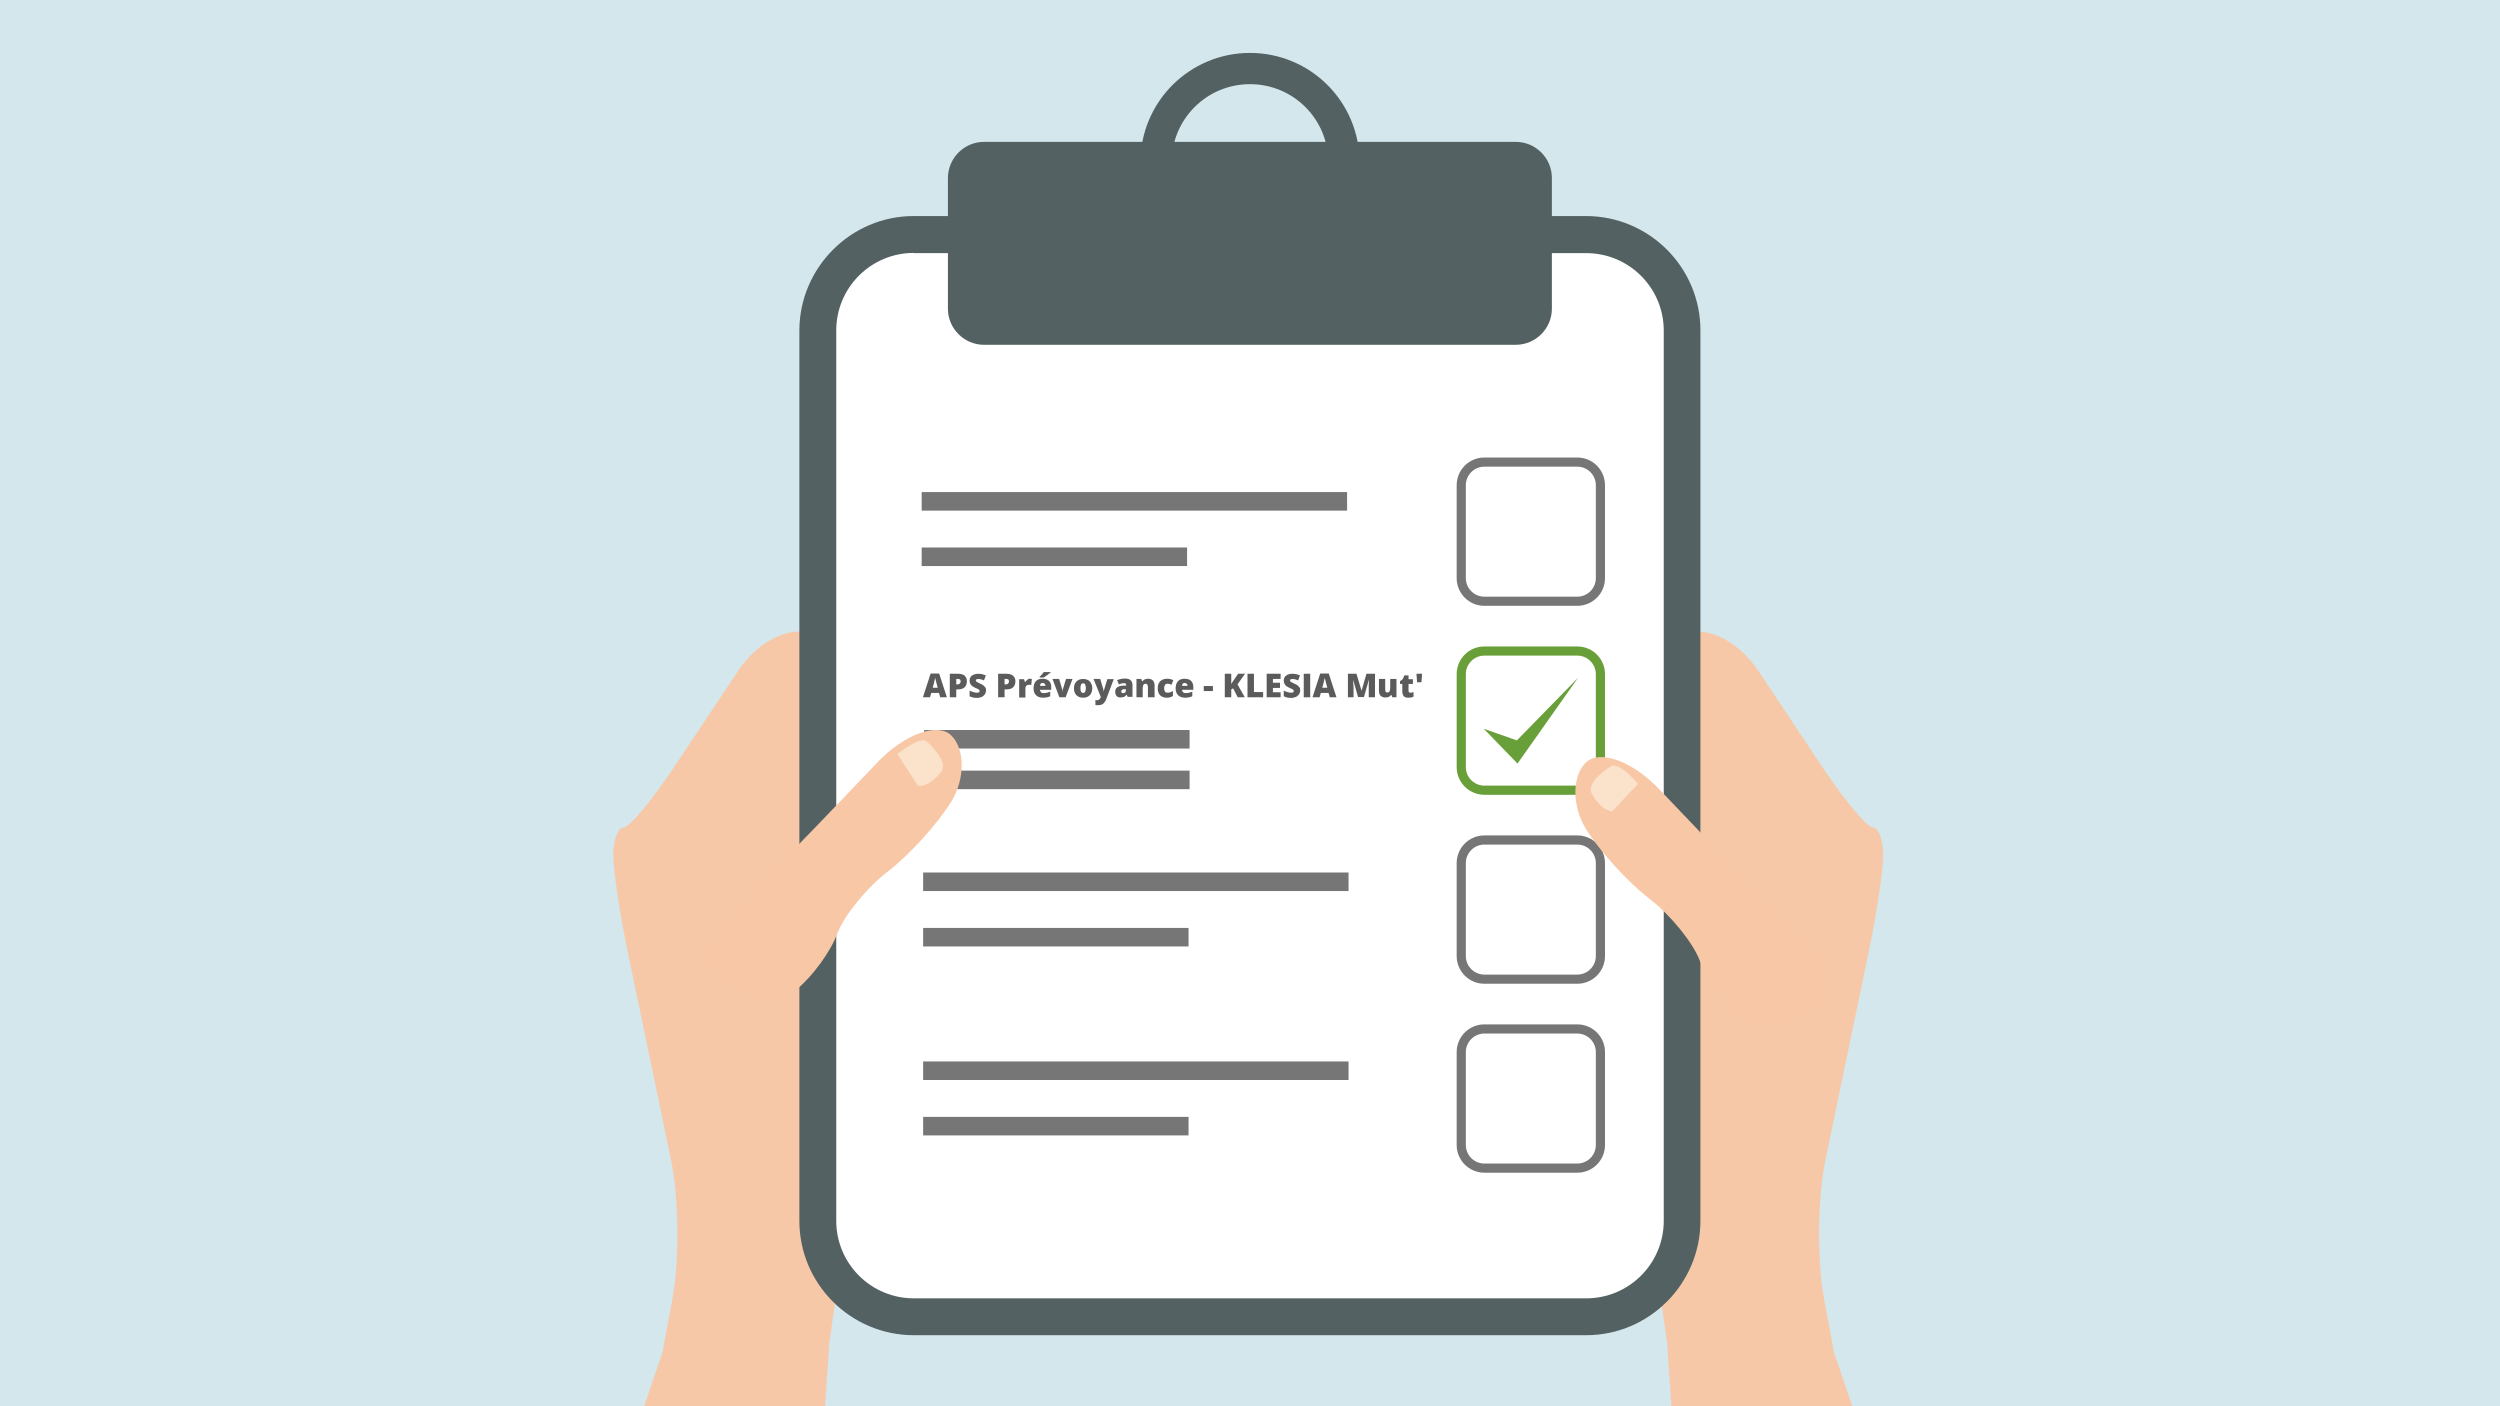 <?xml version="1.0" encoding="UTF-8"?> <svg xmlns="http://www.w3.org/2000/svg" xmlns:xlink="http://www.w3.org/1999/xlink" version="1.1" id="Calque_1" x="0px" y="0px" viewBox="0 0 1200 675" style="enable-background:new 0 0 1200 675;" xml:space="preserve"> <style type="text/css"> .st0{fill:#D3E7ED;} .st1{fill:#F7C8A7;} .st2{fill:#546163;} .st3{fill-rule:evenodd;clip-rule:evenodd;fill:#FFFFFF;} .st4{fill-rule:evenodd;clip-rule:evenodd;fill:#767676;} .st5{fill-rule:evenodd;clip-rule:evenodd;fill:#689F38;} .st6{fill-rule:evenodd;clip-rule:evenodd;fill:#546163;} .st7{fill:#F8C8A6;} .st8{fill:#FBE2CB;} .st9{fill:#5B5B5B;} </style> <g id="Calque_1_1_"> <image style="overflow:visible;enable-background:new ;" width="1201" height="676" transform="matrix(0.999 0 0 0.999 9.340241e-02 -0.166)"> </image> </g> <g id="Calque_2_1_"> <g> <rect class="st0" width="1200" height="675"></rect> </g> </g> <g id="Calque_3"> <g> <path class="st1" d="M779.9,542.5c5.7,18,12.6,48.1,15.3,66.8l5,35.1l2.1,30.9h86.9l-9.2-27.1c-0.1-1.2-0.2-2.4-0.5-3.6l-3.9-20.8 c-3.5-18.6-3.2-49,0.7-67.5l20.6-99c3.9-18.5,7-39.6,7-46.9c0-7.2-2.2-13.2-4.9-13.2s-13.5-12.9-24-28.6L844,322 c-10.5-15.7-27.6-23.1-38-16.3c-10.4,6.8-15.9,27.5-12.2,46.1l3,14.9c3.7,18.6,2,48.5-3.8,66.5L779.5,475 c-5.8,18-5.9,47.5-0.2,65.5L779.9,542.5z"></path> <path class="st1" d="M418.4,542.5c-5.7,18-12.6,48.1-15.3,66.8l-5,35.1l-2.1,30.9h-86.9l9.2-27.1c0.1-1.2,0.2-2.4,0.5-3.6 l3.9-20.8c3.5-18.6,3.2-49-0.7-67.5l-20.6-99c-3.9-18.5-7-39.6-7-46.9c0-7.2,2.2-13.2,4.9-13.2c2.7,0,13.5-12.9,24-28.6l31-46.6 c10.5-15.7,27.6-23.1,38-16.3c10.4,6.8,15.9,27.5,12.2,46.1l-3,14.9c-3.7,18.6-2,48.5,3.8,66.5l13.4,41.6 c5.8,18,5.9,47.5,0.2,65.5L418.4,542.5z"></path> </g> </g> <path class="st2" d="M438.6,103.7h37.2h6.8h234.7h28.5h15.5c15.1,0,28.9,6.2,38.8,16.1c10,10,16.1,23.7,16.1,38.8V586 c0,15.1-6.2,28.9-16.1,38.8c-10,10-23.7,16.1-38.8,16.1H438.6c-15.1,0-28.9-6.2-38.8-16.1c-10-10-16.1-23.7-16.1-38.8V158.7 c0-15.1,6.2-28.9,16.1-38.8C409.7,109.9,423.5,103.7,438.6,103.7z"></path> <path class="st3" d="M438.6,121.4c-9.9,0-19.3,3.9-26.3,10.9c-7,7-10.9,16.4-10.9,26.3V586c0,9.9,3.9,19.3,10.9,26.3 c7,7,16.4,10.9,26.3,10.9h322.8c9.9,0,19.3-3.9,26.3-10.9c7-7,10.9-16.4,10.9-26.3V158.7c0-9.9-3.9-19.3-10.9-26.3 c-7-7-16.4-10.9-26.3-10.9H438.6z"></path> <g> <path class="st4" d="M712.5,219.6h44.6c7.4,0,13.3,6,13.3,13.3v44.6c0,7.4-6,13.3-13.3,13.3h-44.6c-7.4,0-13.3-6-13.3-13.3v-44.6 C699.2,225.5,705.2,219.6,712.5,219.6L712.5,219.6z M712.5,224c-4.9,0-8.9,4-8.9,8.9v44.6c0,4.9,4,8.9,8.9,8.9h44.6 c4.9,0,8.9-4,8.9-8.9v-44.6c0-4.9-4-8.9-8.9-8.9H712.5z"></path> <path class="st5" d="M712.5,310.3h44.6c7.4,0,13.3,6,13.3,13.3v44.6c0,7.4-6,13.3-13.3,13.3h-44.6c-7.4,0-13.3-6-13.3-13.3v-44.6 C699.2,316.2,705.2,310.3,712.5,310.3L712.5,310.3z M712.5,314.7c-4.9,0-8.9,4-8.9,8.9v44.6c0,4.9,4,8.9,8.9,8.9h44.6 c4.9,0,8.9-4,8.9-8.9v-44.6c0-4.9-4-8.9-8.9-8.9H712.5z"></path> <path class="st4" d="M712.5,401h44.6c7.4,0,13.3,6,13.3,13.3v44.6c0,7.4-6,13.3-13.3,13.3h-44.6c-7.4,0-13.3-6-13.3-13.3v-44.6 C699.2,406.9,705.2,401,712.5,401L712.5,401z M712.5,405.4c-4.9,0-8.9,4-8.9,8.9v44.6c0,4.9,4,8.9,8.9,8.9h44.6 c4.9,0,8.9-4,8.9-8.9v-44.6c0-4.9-4-8.9-8.9-8.9H712.5z"></path> <path class="st4" d="M712.5,491.7h44.6c7.4,0,13.3,6,13.3,13.3v44.6c0,7.4-6,13.3-13.3,13.3h-44.6c-7.4,0-13.3-6-13.3-13.3V505 C699.2,497.6,705.2,491.7,712.5,491.7L712.5,491.7z M712.5,496.1c-4.9,0-8.9,4-8.9,8.9v44.6c0,4.9,4,8.9,8.9,8.9h44.6 c4.9,0,8.9-4,8.9-8.9V505c0-4.9-4-8.9-8.9-8.9H712.5z"></path> </g> <g> <rect x="442.4" y="236.2" class="st4" width="204.2" height="8.9"></rect> <rect x="442.4" y="262.8" class="st4" width="127.4" height="8.9"></rect> </g> <rect x="443.1" y="418.8" class="st4" width="204.2" height="8.9"></rect> <rect x="443.1" y="445.4" class="st4" width="127.4" height="8.9"></rect> <rect x="443.1" y="509.5" class="st4" width="204.2" height="8.9"></rect> <rect x="443.1" y="536.1" class="st4" width="127.4" height="8.9"></rect> <polygon class="st5" points="712.2,349.8 728.4,366.5 757.5,325.3 728.1,355.4 "></polygon> <path class="st6" d="M472.3,68.1h255.3c9.5,0,17.3,7.8,17.3,17.3v62.8c0,9.5-7.8,17.3-17.3,17.3H472.3c-9.5,0-17.3-7.8-17.3-17.3 V85.5C455,75.9,462.8,68.1,472.3,68.1z"></path> <path class="st2" d="M600,25.4c14.5,0,27.7,5.9,37.2,15.4c9.5,9.5,15.4,22.7,15.4,37.2c0,14.5-5.9,27.7-15.4,37.2 c-9.5,9.5-22.7,15.4-37.2,15.4s-27.7-5.9-37.2-15.4c-9.5-9.5-15.4-22.7-15.4-37.2c0-14.5,5.9-27.7,15.4-37.2 C572.3,31.3,585.5,25.4,600,25.4L600,25.4z M626.6,51.4c-6.8-6.8-16.2-11-26.6-11s-19.8,4.2-26.6,11c-6.8,6.8-11,16.2-11,26.6 c0,10.4,4.2,19.8,11,26.6c6.8,6.8,16.2,11,26.6,11s19.8-4.2,26.6-11c6.8-6.8,11-16.2,11-26.6C637.6,67.6,633.4,58.2,626.6,51.4z"></path> <path class="st7" d="M869.2,486.2c11.2-6.9,9.3-23.5-4.1-36.8l-1.7-1.6c-13.4-13.3-35.1-35.5-48.1-49.2l-18.8-19.7 c-13-13.7-29-19.4-35.5-12.7s-6.4,20.9,0.2,31.6c6.6,10.7,20.3,25.8,30.4,33.5c10.1,7.7,21,21.1,24.3,29.8 c3.2,8.7,12,20.7,19.4,26.7C842.8,493.9,858,493.1,869.2,486.2z"></path> <path class="st8" d="M773.3,367.8c0,0-11.1,6.5-9.6,12.4c0,0,4.3,9,10.2,9.2l12.4-13.2C786.3,376.2,776.9,365.3,773.3,367.8z"></path> <rect x="443.6" y="350.4" class="st4" width="127.4" height="8.9"></rect> <rect x="443.6" y="369.9" class="st4" width="127.4" height="8.9"></rect> <g> <path class="st9" d="M451.3,334.7l-0.6-2.1h-3.7l-0.6,2.1h-3.4l3.7-11.4h4.1l3.7,11.4H451.3z M450.1,330.1l-0.5-1.9 c-0.1-0.4-0.3-0.9-0.4-1.6c-0.2-0.7-0.3-1.1-0.3-1.4c0,0.3-0.1,0.7-0.3,1.3c-0.1,0.6-0.4,1.8-0.9,3.6H450.1z"></path> <path class="st9" d="M464.1,327c0,1.3-0.4,2.2-1.1,2.9c-0.7,0.7-1.8,1-3.2,1H459v3.8h-3.1v-11.3h3.9c1.4,0,2.5,0.3,3.2,0.9 C463.7,325,464.1,325.8,464.1,327z M459,328.5h0.6c0.5,0,0.8-0.1,1.1-0.4c0.3-0.3,0.4-0.6,0.4-1.1c0-0.8-0.4-1.1-1.3-1.1H459V328.5 z"></path> <path class="st9" d="M473.3,331.3c0,0.7-0.2,1.3-0.5,1.9c-0.4,0.5-0.9,1-1.5,1.3c-0.7,0.3-1.5,0.5-2.4,0.5c-0.8,0-1.4-0.1-1.9-0.2 c-0.5-0.1-1-0.3-1.6-0.6v-2.7c0.6,0.3,1.2,0.5,1.8,0.7c0.6,0.2,1.2,0.3,1.7,0.3c0.5,0,0.8-0.1,1-0.2s0.3-0.4,0.3-0.6 c0-0.2,0-0.3-0.1-0.4c-0.1-0.1-0.2-0.2-0.4-0.4c-0.2-0.1-0.7-0.4-1.5-0.7c-0.7-0.3-1.3-0.7-1.7-1c-0.4-0.3-0.6-0.7-0.8-1.1 c-0.2-0.4-0.3-0.9-0.3-1.4c0-1,0.4-1.9,1.1-2.4s1.8-0.9,3.1-0.9c1.2,0,2.4,0.3,3.6,0.8l-0.9,2.4c-1.1-0.5-2-0.7-2.7-0.7 c-0.4,0-0.7,0.1-0.9,0.2c-0.2,0.1-0.3,0.3-0.3,0.5c0,0.2,0.1,0.4,0.3,0.6s0.9,0.5,1.9,1c1,0.4,1.7,0.9,2,1.4 C473.1,329.9,473.3,330.5,473.3,331.3z"></path> <path class="st9" d="M487.4,327c0,1.3-0.4,2.2-1.1,2.9c-0.7,0.7-1.8,1-3.2,1h-0.9v3.8h-3.1v-11.3h3.9c1.4,0,2.5,0.3,3.2,0.9 C487,325,487.4,325.8,487.4,327z M482.2,328.5h0.6c0.5,0,0.8-0.1,1.1-0.4s0.4-0.6,0.4-1.1c0-0.8-0.4-1.1-1.3-1.1h-0.8V328.5z"></path> <path class="st9" d="M494.3,325.8c0.3,0,0.5,0,0.8,0.1l0.2,0l-0.3,2.9c-0.2-0.1-0.6-0.1-1-0.1c-0.7,0-1.1,0.2-1.4,0.5 c-0.3,0.3-0.4,0.7-0.4,1.3v4.3h-3v-8.8h2.3l0.5,1.4h0.1c0.3-0.5,0.6-0.8,1.1-1.1C493.4,325.9,493.8,325.8,494.3,325.8z"></path> <path class="st9" d="M500.7,334.9c-1.5,0-2.6-0.4-3.4-1.2s-1.2-1.9-1.2-3.3c0-1.5,0.4-2.6,1.1-3.4s1.8-1.2,3.2-1.2 c1.3,0,2.3,0.3,3.1,1c0.7,0.7,1.1,1.7,1.1,3v1.3h-5.4c0,0.5,0.2,0.9,0.5,1.2s0.8,0.4,1.4,0.4c0.5,0,1-0.1,1.5-0.2 c0.4-0.1,0.9-0.3,1.5-0.5v2.2c-0.5,0.2-1,0.4-1.5,0.5C502,334.8,501.4,334.9,500.7,334.9z M499,325.1v-0.2c0.8-0.9,1.3-1.4,1.5-1.6 c0.2-0.2,0.4-0.5,0.5-0.7h3.3v0.2c-0.4,0.3-1,0.8-1.7,1.3c-0.7,0.5-1.3,0.9-1.6,1.1H499z M500.5,327.8c-0.4,0-0.7,0.1-0.9,0.3 s-0.4,0.6-0.4,1.1h2.6c0-0.4-0.1-0.8-0.4-1C501.2,328,500.9,327.8,500.5,327.8z"></path> <path class="st9" d="M508.5,334.7l-3.3-8.8h3.2l1.5,5.2c0,0,0,0.1,0,0.1c0,0.1,0,0.1,0,0.2s0,0.2,0,0.3c0,0.1,0,0.2,0,0.3h0.1 c0-0.3,0-0.6,0.1-0.9l1.6-5.2h3.1l-3.3,8.8H508.5z"></path> <path class="st9" d="M524.3,330.3c0,1.4-0.4,2.6-1.2,3.4s-1.8,1.2-3.2,1.2c-1.3,0-2.4-0.4-3.2-1.2c-0.8-0.8-1.2-1.9-1.2-3.3 c0-1.4,0.4-2.5,1.2-3.3c0.8-0.8,1.9-1.2,3.2-1.2c0.9,0,1.6,0.2,2.3,0.5c0.7,0.4,1.2,0.9,1.5,1.6 C524.1,328.6,524.3,329.4,524.3,330.3z M518.6,330.3c0,0.8,0.1,1.3,0.3,1.7c0.2,0.4,0.5,0.6,1,0.6c0.5,0,0.8-0.2,1-0.6 c0.2-0.4,0.3-1,0.3-1.7c0-0.7-0.1-1.3-0.3-1.7s-0.5-0.6-1-0.6c-0.5,0-0.8,0.2-1,0.6C518.7,329,518.6,329.6,518.6,330.3z"></path> <path class="st9" d="M524.9,325.9h3.2l1.5,5c0.1,0.3,0.1,0.6,0.1,1h0.1c0-0.4,0.1-0.7,0.2-0.9l1.5-5h3.1l-3.5,9.3 c-0.4,1.2-1,2-1.6,2.5c-0.6,0.5-1.5,0.7-2.5,0.7c-0.4,0-0.8,0-1.2-0.1V336c0.3,0.1,0.6,0.1,0.9,0.1c0.3,0,0.5-0.1,0.7-0.2 c0.2-0.1,0.4-0.2,0.5-0.4c0.1-0.2,0.3-0.5,0.5-0.9L524.9,325.9z"></path> <path class="st9" d="M541.4,334.7l-0.6-1.2h-0.1c-0.4,0.5-0.8,0.9-1.2,1s-1,0.3-1.6,0.3c-0.8,0-1.5-0.2-1.9-0.7 c-0.5-0.5-0.7-1.2-0.7-2.1c0-0.9,0.3-1.6,1-2.1c0.6-0.5,1.6-0.7,2.8-0.8l1.5,0V329c0-0.7-0.4-1.1-1.1-1.1c-0.6,0-1.5,0.2-2.4,0.6 l-0.9-2c1-0.5,2.3-0.8,3.9-0.8c1.1,0,2,0.3,2.6,0.8c0.6,0.6,0.9,1.3,0.9,2.3v5.7H541.4z M539.1,332.7c0.4,0,0.7-0.1,0.9-0.3 c0.3-0.2,0.4-0.5,0.4-0.9v-0.7l-0.7,0c-1,0-1.5,0.4-1.5,1.1C538.3,332.5,538.5,332.7,539.1,332.7z"></path> <path class="st9" d="M551,334.7v-4.8c0-0.6-0.1-1-0.3-1.3c-0.2-0.3-0.4-0.4-0.8-0.4c-0.5,0-0.9,0.2-1.1,0.6 c-0.2,0.4-0.3,1.1-0.3,2.1v3.8h-3v-8.8h2.3l0.4,1.1h0.2c0.3-0.4,0.6-0.7,1.1-0.9s1-0.3,1.6-0.3c1,0,1.7,0.3,2.3,0.8 c0.5,0.6,0.8,1.4,0.8,2.4v5.7H551z"></path> <path class="st9" d="M560.1,334.9c-1.4,0-2.5-0.4-3.3-1.2c-0.7-0.8-1.1-1.9-1.1-3.3c0-1.5,0.4-2.6,1.2-3.4c0.8-0.8,1.9-1.2,3.4-1.2 c1,0,2,0.2,2.9,0.7l-0.9,2.2c-0.4-0.2-0.7-0.3-1-0.4c-0.3-0.1-0.6-0.1-1-0.1c-0.5,0-0.9,0.2-1.1,0.6c-0.3,0.4-0.4,0.9-0.4,1.6 c0,1.4,0.5,2.1,1.6,2.1c0.9,0,1.7-0.3,2.6-0.8v2.4C562.1,334.6,561.2,334.9,560.1,334.9z"></path> <path class="st9" d="M568.9,334.9c-1.5,0-2.6-0.4-3.4-1.2s-1.2-1.9-1.2-3.3c0-1.5,0.4-2.6,1.1-3.4c0.7-0.8,1.8-1.2,3.2-1.2 c1.3,0,2.3,0.3,3.1,1c0.7,0.7,1.1,1.7,1.1,3v1.3h-5.4c0,0.5,0.2,0.9,0.5,1.2s0.8,0.4,1.4,0.4c0.5,0,1-0.1,1.5-0.2 c0.4-0.1,0.9-0.3,1.5-0.5v2.2c-0.5,0.2-1,0.4-1.5,0.5S569.6,334.9,568.9,334.9z M568.7,327.8c-0.4,0-0.7,0.1-0.9,0.3 s-0.4,0.6-0.4,1.1h2.6c0-0.4-0.1-0.8-0.4-1S569.1,327.8,568.7,327.8z"></path> <path class="st9" d="M577.8,331.7v-2.4h4.4v2.4H577.8z"></path> <path class="st9" d="M597.5,334.7h-3.4l-2.2-4.3l-0.9,0.5v3.8h-3.1v-11.3h3.1v4.9c0.2-0.3,0.5-0.8,0.9-1.4l2.4-3.5h3.3l-3.6,5.1 L597.5,334.7z"></path> <path class="st9" d="M598.8,334.7v-11.3h3.1v8.8h4.4v2.5H598.8z"></path> <path class="st9" d="M614.7,334.7H608v-11.3h6.7v2.5H611v1.8h3.4v2.5H611v2.1h3.7V334.7z"></path> <path class="st9" d="M624.1,331.3c0,0.7-0.2,1.3-0.5,1.9c-0.4,0.5-0.9,1-1.5,1.3c-0.7,0.3-1.5,0.5-2.4,0.5c-0.8,0-1.4-0.1-1.9-0.2 s-1-0.3-1.6-0.6v-2.7c0.6,0.3,1.2,0.5,1.8,0.7c0.6,0.2,1.2,0.3,1.7,0.3c0.5,0,0.8-0.1,1-0.2c0.2-0.2,0.3-0.4,0.3-0.6 c0-0.2,0-0.3-0.1-0.4s-0.2-0.2-0.4-0.4c-0.2-0.1-0.7-0.4-1.5-0.7c-0.7-0.3-1.3-0.7-1.7-1c-0.4-0.3-0.6-0.7-0.8-1.1 c-0.2-0.4-0.3-0.9-0.3-1.4c0-1,0.4-1.9,1.1-2.4c0.8-0.6,1.8-0.9,3.1-0.9c1.2,0,2.4,0.3,3.6,0.8l-0.9,2.4c-1.1-0.5-2-0.7-2.7-0.7 c-0.4,0-0.7,0.1-0.9,0.2c-0.2,0.1-0.3,0.3-0.3,0.5c0,0.2,0.1,0.4,0.3,0.6c0.2,0.2,0.9,0.5,1.9,1c1,0.4,1.7,0.9,2,1.4 C623.9,329.9,624.1,330.5,624.1,331.3z"></path> <path class="st9" d="M625.8,334.7v-11.3h3.1v11.3H625.8z"></path> <path class="st9" d="M638.3,334.7l-0.6-2.1H634l-0.6,2.1h-3.4l3.7-11.4h4.1l3.7,11.4H638.3z M637.1,330.1l-0.5-1.9 c-0.1-0.4-0.3-0.9-0.4-1.6c-0.2-0.7-0.3-1.1-0.3-1.4c0,0.3-0.1,0.7-0.3,1.3c-0.1,0.6-0.4,1.8-0.9,3.6H637.1z"></path> <path class="st9" d="M651.9,334.7l-2.3-8.1h-0.1c0.1,1.4,0.2,2.5,0.2,3.2v4.9h-2.7v-11.3h4.1l2.4,8h0.1l2.3-8h4.1v11.3H657v-5 c0-0.3,0-0.5,0-0.9c0-0.3,0-1.1,0.1-2.3h-0.1l-2.3,8.1H651.9z"></path> <path class="st9" d="M668.3,334.7l-0.4-1.1h-0.2c-0.3,0.4-0.6,0.7-1.1,0.9c-0.5,0.2-1,0.3-1.6,0.3c-1,0-1.7-0.3-2.3-0.8 c-0.5-0.6-0.8-1.3-0.8-2.4v-5.7h3v4.8c0,0.6,0.1,1,0.2,1.3s0.4,0.4,0.8,0.4c0.5,0,0.9-0.2,1.1-0.6c0.2-0.4,0.3-1.1,0.3-2.1v-3.8h3 v8.8H668.3z"></path> <path class="st9" d="M677,332.5c0.4,0,0.9-0.1,1.5-0.3v2.2c-0.4,0.2-0.8,0.3-1.2,0.4c-0.4,0.1-0.8,0.1-1.3,0.1 c-1,0-1.7-0.2-2.2-0.7c-0.4-0.5-0.7-1.3-0.7-2.3v-3.6h-1.1V327l1.3-1l0.8-1.8h2v1.8h2.1v2.3h-2.1v3.4 C676.2,332.2,676.4,332.5,677,332.5z"></path> <path class="st9" d="M682.6,323.4l-0.3,4.1h-2.1l-0.3-4.1H682.6z"></path> </g> <path class="st7" d="M348.5,473.2c-11.2-6.9-9.3-23.5,4.1-36.8l1.7-1.6c13.4-13.3,35.1-35.5,48.1-49.2l18.8-19.7 c13.1-13.7,29.1-19.4,35.6-12.7c6.5,6.7,6.4,20.9-0.2,31.6s-20.3,25.8-30.4,33.5s-21,21.1-24.3,29.8c-3.2,8.7-12,20.7-19.4,26.7 C374.9,480.8,359.7,480.1,348.5,473.2z"></path> <path class="st8" d="M444.9,356c0,0,9.8,8.4,7.3,13.9c0,0-5.8,8.1-11.6,7.2l-9.9-15.2C430.7,362,441.8,352.9,444.9,356z"></path> </svg> 